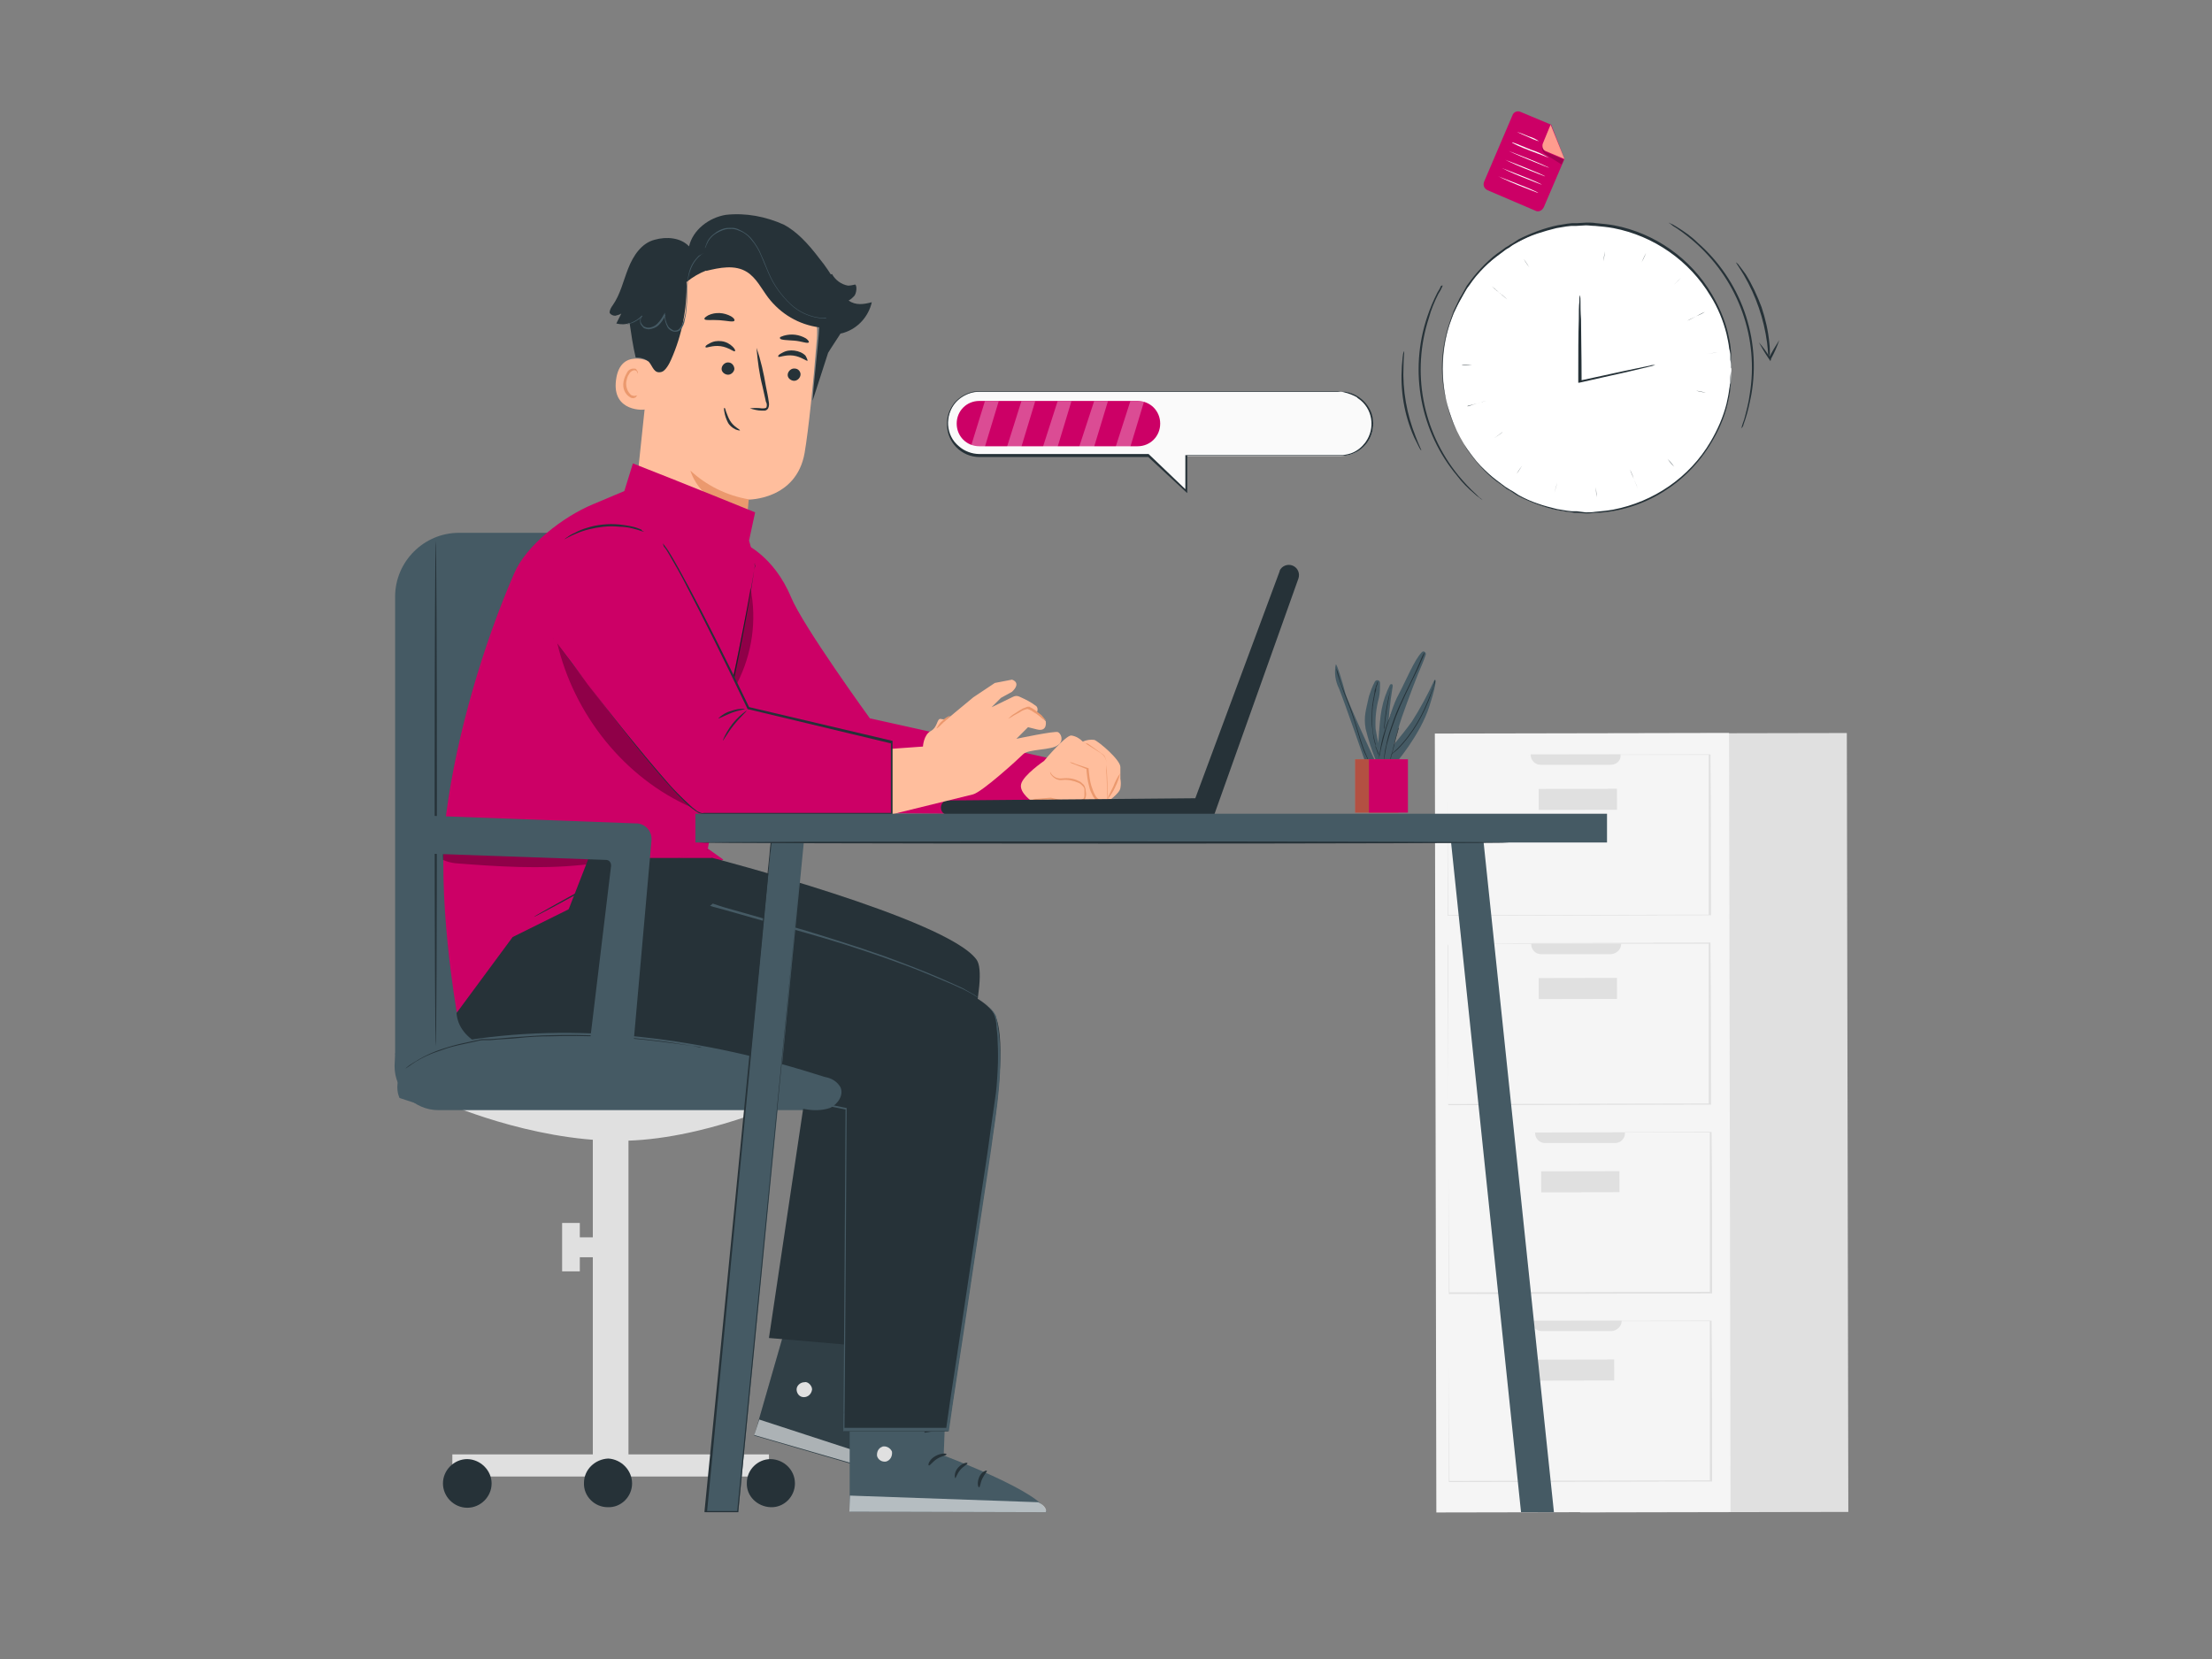 <?xml version="1.0" encoding="utf-8"?>
<!-- Generator: Adobe Illustrator 22.1.0, SVG Export Plug-In . SVG Version: 6.00 Build 0)  -->
<svg version="1.1" id="Layer_1" xmlns="http://www.w3.org/2000/svg" xmlns:xlink="http://www.w3.org/1999/xlink" x="0px" y="0px"
	 viewBox="0 0 800 600" style="enable-background:new 0 0 800 600;" xml:space="preserve">
<rect x="0" y="0" width="800" height="600" fill="#808080" stroke="none"/>
<style type="text/css">
	.st0{fill:#E0E0E0;}
	.st1{fill:#F5F5F5;}
	.st2{fill:#455A64;}
	.st3{fill:#263238;}
	.st4{fill:#FF725E;}
	.st5{opacity:0.3;}
	.st6{fill:#CC0066;}
	.st7{opacity:0.2;}
	.st8{fill:#FFFFFF;}
	.st9{fill:#FAFAFA;}
	.st10{fill:#FFBE9D;}
	.st11{fill:#EB996E;}
	.st12{opacity:0.6;}
</style>
<g id="Background_Complete">
	
		<rect x="571.2" y="265.2" transform="matrix(1 -1.919862e-03 1.919862e-03 1 -0.778 1.19)" class="st0" width="97" height="281.7"/>
	
		<rect x="519.2" y="265.2" transform="matrix(1 -1.919862e-03 1.919862e-03 1 -0.778 1.1)" class="st1" width="106.4" height="281.7"/>
	<path class="st0" d="M582.9,481.4h-25.3c-2,0-3.6-1.6-3.6-3.6v-0.2l0,0h32.5l0,0v0.2C586.5,479.6,584.9,481.2,582.9,481.4z"/>
	<path class="st0" d="M524,477.8c0,0,0,0.4,0,1s0,1.8,0,3c0,2.6,0,6.6,0,11.6c0,10.2,0,24.7,0,42.4v0.2h0.2l94.6-0.2h0.4l0,0
		c0-20.5,0-40.2-0.2-58v-0.2h-0.2l-68.3,0.2H531h-5.2h5.2h19.5h68.1l-0.2-0.2c0,17.9,0,37.5,0,58l0.2-0.2l0,0l-94.6,0.2l0.2,0.2
		c0-17.7-0.2-32.3-0.2-42.4c0-5,0-9,0-11.8c0-1.4,0-2.4,0-3S524,477.8,524,477.8z"/>
	
		<rect x="555.5" y="491.7" transform="matrix(1 -1.919862e-03 1.919862e-03 1 -0.95 1.095)" class="st0" width="28.3" height="7.6"/>
	<path class="st0" d="M584.1,413.4h-25.3c-2,0-3.6-1.6-3.6-3.6v-0.2l0,0h32.5l0,0v0.2C587.7,411.8,586.1,413.4,584.1,413.4z"/>
	<path class="st0" d="M524,409.8c0,0,0,0.4,0,1s0,1.8,0,3c0,2.8,0,6.6,0,11.6c0,10.2,0,24.7,0,42.4v0.2h0.2l94.6-0.2h0.4v-0.2
		c0-20.5,0-40.2-0.2-58v-0.2h-0.2l-68.3,0.2H531h-5.2h5.2h19.5h68.1l-0.2-0.2c0,17.9,0,37.5,0,58l0.2-0.2l0,0l-94.6,0.2l0.2,0.2
		c0-17.7-0.2-32.3-0.2-42.4c0-5,0-9,0-11.8c0-1.4,0-2.4,0-3S524,409.8,524,409.8z"/>
	
		<rect x="557.4" y="423.6" transform="matrix(1 -1.919862e-03 1.919862e-03 1 -0.819 1.098)" class="st0" width="28.3" height="7.6"/>
	<path class="st0" d="M582.5,276.6h-25.3c-2,0-3.6-1.6-3.6-3.6v-0.2l0,0h32.5l0,0v0.2C586.3,275,584.7,276.6,582.5,276.6
		L582.5,276.6z"/>
	<path class="st0" d="M523.6,273c0,0,0,0.4,0,1s0,1.8,0,3c0,2.6,0,6.6,0,11.6c0,10.2,0,24.7,0,42.4v0.2h0.2l94.6-0.2h0.4v-0.2
		c0-20.5,0-40.2-0.2-58.2v0.2h-0.2l-68.3,0.2h-19.5h-5.2h5.2h19.5h68.1l-0.2-0.2c0,17.9,0,37.5,0,58.2l0.2-0.2l0,0l-94.6,0.2
		l0.2,0.2c0-17.7-0.2-32.3-0.2-42.4c0-5,0-9,0-11.8c0-1.4,0-2.4,0-3S523.6,273,523.6,273z"/>
	
		<rect x="556.5" y="285.3" transform="matrix(1 -1.919862e-03 1.919862e-03 1 -0.554 1.096)" class="st0" width="28.3" height="7.6"/>
	<path class="st0" d="M582.7,345.1h-25.3c-2,0-3.6-1.6-3.6-3.6v-0.2l0,0h32.5l0,0v0.2C586.3,343.3,584.7,344.9,582.7,345.1z"/>
	<path class="st0" d="M523.8,341.5c0,0,0,0.4,0,1s0,1.8,0,3c0,2.8,0,6.6,0,11.6c0,10.2,0,24.7,0,42.4v0.2l0,0l94.6-0.2h0.4v-0.2
		c0-20.5,0-40.2-0.2-58.2v-0.2h-0.2l-68.3,0.2l-19.5,0.2h-5.2h5.2h19.5h68.1l-0.2-0.2c0,17.9,0,37.5,0,58.2l0.2-0.2l0,0l-94.6,0.2
		l0.2,0.2c0-17.7-0.2-32.3-0.2-42.4c0-5,0-9,0-11.8c0-1.4,0-2.4,0-3S523.8,341.5,523.8,341.5z"/>
	
		<rect x="556.5" y="353.7" transform="matrix(1 -1.919862e-03 1.919862e-03 1 -0.685 1.096)" class="st0" width="28.3" height="7.6"/>
</g>
<g id="Plant">
	<path class="st2" d="M504.5,276.4c0,0,9.2-10.6,12.5-21.1c3.4-10.6,1.8-9.4,1.8-9.4c-2.4,5.2-5.2,10.4-8.2,15.1
		c-3.6,5-9.8,12.2-9.8,12.2L504.5,276.4z"/>
	<path class="st2" d="M502.7,247.7c0.2-0.2,0.4-0.4,0.8-0.2c0.2,0.2,0.2,0.4,0.2,0.6c-1,6-1.6,12-1.8,17.9c0,7.4,0,10.2,0,10.2h-3.8
		c0,0,0.6-15.1,1.6-19.7C500.3,253.3,501.3,250.5,502.7,247.7z"/>
	<path class="st2" d="M500.7,275c-1.6-3.6-2.6-7.4-3.2-11.4c-0.2-3.8,0.2-7.6,1.2-11.2c0.4-1.8,0.4-3.6,0.4-5.4c0-0.6-0.4-1-1-1
		c-0.4,0-0.6,0.2-0.8,0.4c-1,1.8-1.6,3.6-2.2,5.4c-1,4.8-2,7.2-1.2,11.8c1,4,2.2,7.8,3.8,11.6L500.7,275z"/>
	<path class="st2" d="M497.3,275.2c0,0-10-21.5-10.8-24.7s-3-10.6-3.4-10.2c-0.6,3-0.2,6,1.2,8.8c1.8,4.4,9.6,26.9,9.6,26.9h3.4"/>
	<path class="st3" d="M501.7,274.2l0.2-0.2c0.2-0.2,0.4-0.4,0.8-0.6c0.6-0.6,1.6-1.4,2.8-2.4c2.8-2.8,5.2-6,7.2-9.4
		c2-3.4,3.8-7.2,5-11c0.6-1.4,0.8-2.6,1.2-3.4c0.2-0.4,0.2-0.8,0.2-1s0-0.2,0-0.4c0,0.2,0,0.2-0.2,0.4l-0.2,1
		c-0.2,0.8-0.6,2-1.2,3.4c-1.4,3.8-3,7.4-5,10.8c-2,3.4-4.4,6.6-7.2,9.4c-1,1-2,1.8-2.6,2.4c-0.4,0.2-0.6,0.4-0.8,0.6L501.7,274.2z"
		/>
	<path class="st3" d="M500.7,263.8c0,0,0-0.2,0-0.6c0-0.4,0.2-1,0.2-1.8c0.2-1.4,0.4-3.4,0.8-5.6c0.4-2.2,0.8-4.2,1-5.6l0.4-1.8
		c0-0.2,0.2-0.4,0.2-0.6c0,0.2-0.2,0.4-0.2,0.6c0,0.4-0.2,1-0.4,1.6c-0.4,1.4-0.8,3.4-1.2,5.6s-0.6,4.2-0.8,5.8
		c0,0.8-0.2,1.4-0.2,1.8C500.5,263.4,500.7,263.6,500.7,263.8z"/>
	<path class="st3" d="M498.3,246.5c0,0,0,0-0.2,0.2l-0.2,0.8c-0.2,0.4-0.4,0.8-0.4,1.2c-0.2,0.6-0.4,1-0.4,1.8l-0.2,1
		c0,0.4-0.2,0.8-0.2,1.2c-0.2,0.8-0.2,1.6-0.4,2.4c-0.2,2-0.2,3.8-0.2,5.8s0.4,3.8,0.6,5.8c0.2,0.8,0.4,1.6,0.6,2.4
		c0.2,0.4,0.2,0.8,0.2,1.2l0.4,1c0.2,0.6,0.4,1.2,0.6,1.6s0.4,0.8,0.6,1.2l0.4,0.8l0.2,0.2c0,0,0-0.2-0.2-0.2l-0.4-0.8
		c-0.2-0.4-0.4-0.8-0.4-1.2s-0.4-1-0.6-1.6l-0.4-1c-0.2-0.4-0.2-0.8-0.2-1.2c-0.2-0.8-0.4-1.6-0.6-2.4c-0.4-1.8-0.6-3.8-0.6-5.6
		c0-2,0-3.8,0.2-5.6c0.2-0.8,0.2-1.8,0.4-2.4c0-0.4,0.2-0.8,0.2-1.2l0.2-1c0.2-0.6,0.4-1.2,0.4-1.8s0.2-1,0.4-1.4l0.2-0.8
		C498.3,246.7,498.3,246.5,498.3,246.5z"/>
	<path class="st3" d="M483.1,240.7L483.1,240.7L483.1,240.7c0,0.4,0.2,0.8,0.2,1.2c0.2,1.4,0.6,2.6,1,3.8c0.6,1.6,1.2,3.6,2,5.6
		s1.8,4.4,2.6,6.8c0.8,2.4,1.6,4.8,2.2,7s1.2,4,1.8,5.6c0.4,1.2,1,2.4,1.6,3.6c0.2,0.4,0.4,0.8,0.6,1l0.2,0.2l0,0l0,0l-0.2-0.2
		c-0.2-0.2-0.2-0.6-0.4-1c-0.6-1.2-1-2.4-1.6-3.8c-0.6-1.6-1.2-3.6-1.8-5.6s-1.4-4.6-2.2-7c-0.8-2.4-1.8-4.8-2.6-6.8
		c-0.8-2-1.6-4-2-5.6s-0.8-3-1.2-3.8C483.1,241.3,483.1,240.9,483.1,240.7L483.1,240.7L483.1,240.7z"/>
	<path class="st2" d="M514.2,235.9c0.4-0.4,0.8-0.4,1.2,0c0.2,0.2,0.4,0.6,0.2,1c-0.4,1.2-0.8,2.2-1.2,3.2c-1.4,3-5.4,13.5-7.4,19.3
		c-2,5.8-4.6,16.5-4.6,16.5l-4-0.6c0,0,3.8-17.7,7.4-24.1C508.6,245.9,511.6,238.5,514.2,235.9z"/>
	<path class="st3" d="M505.9,263c0,0.2-0.2,0.4-0.2,0.4c-0.2,0.4-0.2,0.8-0.4,1.4c-0.4,1.2-0.8,2.8-1.2,4.6s-0.8,3.4-1.2,4.6
		l-0.2,1.4c0,0.2,0,0.4-0.2,0.6c0-0.2,0.2-0.4,0.2-0.6l0.4-1.4l1.2-4.6c0.4-1.8,0.8-3.4,1.2-4.6c0.2-0.6,0.2-1,0.4-1.4
		C505.9,263.2,505.9,263,505.9,263z"/>
	<path class="st3" d="M500.5,275.6L500.5,275.6v-0.4c0-0.2,0-0.6,0.2-1.2c0.2-1,0.4-2.6,0.8-4.4c0.6-2.2,1.2-4.4,2-6.6
		c0.8-2.4,1.8-5,3-7.8c2.4-5.4,4.8-10.2,6.4-13.5c0.8-1.8,1.4-3.2,1.8-4.2c0.2-0.6,0.4-0.8,0.4-1.2v-0.4l0,0l0,0l-0.2,0.4l-0.6,1.2
		c-0.4,1-1,2.4-1.8,4.2c-1.6,3.6-4,8.2-6.4,13.5c-1.2,2.6-2.2,5.4-3,7.8c-0.8,2.2-1.4,4.4-1.8,6.6c-0.4,1.4-0.6,3-0.8,4.6
		c0,0.6,0,1-0.2,1.2L500.5,275.6L500.5,275.6z"/>
	<path class="st3" d="M498.5,275.2c0-0.2,0.2-0.4,0.2-0.6c0-0.4,0.2-1.2,0.4-1.8c0.2-1.6,0.8-3.8,1.4-6.2c0.6-2.4,1.2-4.4,1.8-6
		l0.6-1.8c0-0.2,0.2-0.4,0.2-0.6c-0.2,0.2-0.2,0.4-0.2,0.6c-0.2,0.4-0.4,1-0.8,1.8c-0.8,2-1.4,4-2,6c-0.6,2.4-1,4.6-1.2,6.2
		c-0.2,0.8-0.2,1.4-0.2,1.8C498.3,274.8,498.3,275,498.5,275.2z"/>
	<rect x="490.1" y="274.6" class="st4" width="15.7" height="19.3"/>
	<g class="st5">
		<rect x="490.1" y="274.6" width="15.7" height="19.3"/>
	</g>
	<rect x="495.1" y="274.6" class="st6" width="14.1" height="19.3"/>
</g>
<g id="Document">
	<path class="st6" d="M555.3,76.2l-17.3-7.4c-1.2-0.6-1.8-1.8-1.2-3.2l10.2-23.9c0.4-1.2,1.8-1.8,3-1.2l0,0l11,4.6l4.8,12.4
		l-7.4,17.3C557.8,76.2,556.4,76.8,555.3,76.2z"/>
	<path class="st4" d="M560.8,45.1l-2.8,6.8c-0.4,1.2,0,2.4,1.2,2.8l0,0l6.6,2.8L560.8,45.1z"/>
	<g class="st7">
		<path d="M557.8,52.5c-0.4,1,0,2.2,0.8,3l0.2,0.2c0.8,0.6,6,3.8,6,3.8l0.8-1.8l-6.6-2.8C558.2,54.5,557.8,53.5,557.8,52.5z"/>
	</g>
	<g class="st5">
		<path class="st8" d="M560.8,45.1l-2.8,6.8c-0.4,1.2,0,2.4,1.2,2.8l0,0l6.6,2.8L560.8,45.1z"/>
	</g>
	<path class="st9" d="M556.6,51.1c-1.4-0.4-2.8-1-4-1.6c-1.4-0.6-2.8-1.2-4-1.8c1.4,0.4,2.8,1,4.2,1.6
		C554.3,49.7,555.5,50.3,556.6,51.1z"/>
	<path class="st9" d="M560.2,57.1c0,0-3-1.2-6.8-2.6c-3.8-1.4-6.6-2.8-6.6-3c0-0.2,3,1,6.8,2.6C556.1,54.9,558.2,55.9,560.2,57.1z"
		/>
	<path class="st9" d="M560.2,60.6c0,0.2-3.2-1.2-7.2-2.8c-4-1.6-7.4-3.2-7.4-3.2s3.2,1.2,7.2,2.8S560.2,60.6,560.2,60.6z"/>
	<path class="st9" d="M558.8,63.8c0,0-3.2-1.2-7.2-2.8s-7.2-3.2-7.2-3.2s3.2,1.2,7.2,2.8S558.8,63.6,558.8,63.8z"/>
	<path class="st9" d="M557.6,66.8c0,0-3.2-1.2-7.2-2.8c-4-1.6-7.2-3.2-7.2-3.2s3.2,1.2,7.2,2.8C554.5,65.2,557.6,66.6,557.6,66.8z"
		/>
	<path class="st9" d="M556.3,69.8c0,0-3.2-1.2-7.2-2.8c-4-1.6-7.2-3.2-7.2-3.2s3.2,1.2,7.2,2.8C553.3,68.2,556.4,69.6,556.3,69.8z"
		/>
</g>
<g id="Clock">
	<circle class="st8" cx="574" cy="133.3" r="52.2"/>
	<path class="st3" d="M626,133.3c0,0,0-0.4,0-0.8c0-0.4,0-1.4-0.2-2.4c0-0.6,0-1.2,0-1.8c0-0.6-0.2-1.4-0.4-2.2
		c-0.2-1.8-0.6-3.6-1-5.4c-1.2-4.8-3.2-9.6-5.8-13.7c-7.6-12.7-20.5-21.7-35.1-24.5c-2.2-0.4-4.4-0.6-6.6-0.8
		c-1.2,0-2.2-0.2-3.4-0.2l-3.4,0.2c-0.6,0-1.2,0-1.8,0l-1.8,0.2c-1.2,0.2-2.4,0.4-3.6,0.6c-2.4,0.6-4.6,1.2-7,2
		c-2.4,0.8-4.6,1.8-6.8,3c-1.2,0.6-2.2,1.2-3.2,2c-0.6,0.4-1.2,0.6-1.6,1l-1.6,1.2c-2.2,1.6-4.2,3.2-6,5s-3.6,3.8-5,6l-1.2,1.6
		l-1,1.8l-1,1.8c-0.4,0.6-0.6,1.2-1,1.8l-1.8,3.6c-0.4,1.2-1,2.6-1.4,3.8c-1.8,5.2-2.6,10.8-2.6,16.3s1,11.2,2.6,16.3l1.4,3.8
		c0.6,1.2,1.2,2.4,1.8,3.6c0.2,0.6,0.6,1.2,1,1.8l1,1.8l1,1.6l1.2,1.6c1.6,2.2,3.2,4.2,5.2,6c1.8,1.8,3.8,3.4,6,5l1.6,1.2
		c0.6,0.4,1,0.6,1.6,1c1.2,0.6,2.2,1.4,3.2,2c2.2,1.2,4.4,2.2,6.8,3c2.2,0.8,4.6,1.4,7,2c1.2,0.2,2.4,0.4,3.6,0.6l1.8,0.2
		c0.6,0,1.2,0,1.8,0l3.2,0.4c1.2,0,2.2,0,3.4-0.2c2.2-0.2,4.4-0.4,6.6-0.8c14.5-2.8,27.5-11.6,35.1-24.5c2.6-4.4,4.6-9,5.8-13.7
		c0.4-1.8,0.8-3.6,1-5.4c0.2-0.8,0.2-1.6,0.4-2.2v-1.8c0-1,0.2-2,0.2-2.4C626,133.7,626,133.3,626,133.3s0,0.2,0,0.8v2.6
		c0,0.6,0,1.2,0,1.8s-0.2,1.4-0.2,2.2c-0.2,1.8-0.6,3.6-1,5.4c-1.2,5-3.2,9.6-5.8,13.9c-8.8,14.9-24.5,24.7-41.8,25.5
		c-1.2,0-2.2,0.2-3.4,0.2l-3.4-0.2c-0.6,0-1.2,0-1.8-0.2l-1.8-0.2c-1.2-0.2-2.4-0.4-3.6-0.6c-4.8-1-9.6-2.8-13.9-5
		c-1.2-0.6-2.2-1.4-3.2-2c-0.6-0.4-1.2-0.6-1.6-1l-1.6-1.2c-4.4-3-8-6.8-11.2-11.2l-1.2-1.6l-1-1.8l-1-1.8c-0.4-0.6-0.8-1.2-1-1.8
		c-0.6-1.2-1.2-2.4-1.8-3.8l-1.4-4c-1.8-5.4-2.8-10.8-2.8-16.3c0-5.6,1-11.2,2.8-16.5l1.4-4l1.8-3.8c0.2-0.6,0.6-1.2,1-1.8l1-1.8
		l1-1.8l1.2-1.6c1.6-2.2,3.4-4.2,5.2-6c1.8-1.8,3.8-3.6,6-5l1.6-1.2c0.6-0.4,1.2-0.6,1.6-1c1.2-0.6,2.2-1.4,3.2-2
		c4.4-2.2,9.2-4,13.9-5c1.2-0.2,2.4-0.4,3.6-0.6l1.8-0.2c0.6,0,1.2,0,1.8,0l3.4-0.2c1.2,0,2.2,0,3.4,0.2c2.2,0.2,4.4,0.4,6.6,0.8
		c14.7,2.8,27.7,12,35.3,24.9c2.6,4.4,4.6,9,5.8,13.9c0.4,1.8,0.8,3.6,1,5.4c0,0.8,0.2,1.6,0.2,2.2v1.8v2.6
		C626.2,133.1,626,133.3,626,133.3z"/>
	<path class="st3" d="M598.7,132c-0.6,0.2-1.4,0.4-2.2,0.6l-5.8,1.4c-5,1.2-11.8,2.6-19.5,4.4h-0.4v-2c0-8.2,0-15.5,0.2-20.9
		c0-2.6,0-4.8,0.2-6.4c0-0.8,0-1.6,0.2-2.4c0.2,0.8,0.2,1.6,0.2,2.4c0,1.6,0,3.8,0.2,6.4c0,5.4,0.2,12.7,0.2,20.9v1.6l-0.4-0.4
		c7.6-1.6,14.5-3.2,19.5-4.2l5.8-1.2C597.1,132,597.9,132,598.7,132z"/>
	<path class="st3" d="M629.8,154.9c0-0.2,0.2-0.6,0.2-0.8c0.2-0.6,0.4-1.4,0.8-2.4c0.8-3,1.6-6,2-9c3.4-20.3-4-40.8-19.3-54.6
		c-2.2-2-4.8-4-7.2-5.6c-1-0.6-1.6-1-2-1.4s-0.8-0.4-0.8-0.6c0.2,0.2,0.6,0.2,0.8,0.4c0.6,0.2,1.2,0.6,2.2,1.2
		c2.6,1.6,5.2,3.4,7.4,5.6c15.7,13.7,23.1,34.5,19.5,55c-0.6,3-1.2,6-2.2,9c-0.4,1-0.6,1.8-0.8,2.4
		C630.2,154.5,630,154.7,629.8,154.9z"/>
	<path class="st3" d="M639.7,129.4c-0.2,0-0.2-2-0.6-5.4c-1.2-8.8-4-16.9-8.4-24.5c-1.8-3-3-4.6-2.8-4.6c0.4,0.4,0.8,0.6,1,1
		c0.6,0.8,1.4,1.8,2.4,3.2c2.4,3.8,4.2,7.8,5.8,12c1.4,4.2,2.4,8.6,2.8,12.9c0.2,1.6,0.2,3,0.2,4C639.9,128.4,639.9,129,639.7,129.4
		z"/>
	<path class="st3" d="M521.8,103.3c-0.2,0.2-0.2,0.6-0.4,0.8c-0.2,0.6-0.6,1.2-1.2,2.2c-1.4,2.8-2.6,5.6-3.4,8.6
		c-6.4,19.5-2.4,41,10.6,57c2,2.4,4,4.6,6.4,6.8c0.8,0.8,1.4,1.4,1.8,1.6c0.2,0.2,0.4,0.4,0.6,0.6c-0.2-0.2-0.6-0.4-0.8-0.6
		c-0.4-0.4-1.2-0.8-2-1.6c-2.4-2-4.6-4.2-6.4-6.6c-13.3-15.9-17.5-37.8-10.8-57.6c1-3,2.2-5.8,3.6-8.6c0.6-1,1-1.6,1.2-2.2
		S521.8,103.3,521.8,103.3z"/>
	<path class="st3" d="M507.8,127c0.2,0-0.2,2-0.2,5.4c-0.4,8.8,1.2,17.5,4.4,25.5c1.2,3.2,2.2,5,2,5c-0.4-0.4-0.6-0.8-0.8-1.2
		c-0.4-0.8-1-2-1.8-3.6c-3.6-8.2-5-16.9-4.4-25.7c0.2-1.6,0.2-3,0.4-4C507.4,128,507.6,127.4,507.8,127z"/>
	<path class="st3" d="M617,142.1c-2-0.4-3.6-0.8-3.6-0.8S615.2,141.5,617,142.1l3.6,0.6L617,142.1z"/>
	<path class="st3" d="M612,155.3c-1.8-1-3.2-1.8-3.2-1.8S610.2,154.3,612,155.3c1.8,1,3.2,1.8,3.2,1.8S613.8,156.3,612,155.3z"/>
	<path class="st3" d="M603.1,166c-1.4-1.6-2.4-2.8-2.4-2.8S601.7,164.4,603.1,166c1.4,1.4,2.4,2.8,2.4,2.8S604.3,167.6,603.1,166z"
		/>
	<path class="st3" d="M590.9,173.2c-0.8-1.8-1.4-3.4-1.4-3.4S590.3,171.4,590.9,173.2c0.8,1.8,1.4,3.4,1.4,3.4
		S591.7,175.2,590.9,173.2z"/>
	<path class="st3" d="M577.2,176.2c0-2-0.2-3.6-0.2-3.6S577.2,174.2,577.2,176.2c0.2,2,0.2,3.6,0.2,3.6S577.2,178.2,577.2,176.2z"/>
	<path class="st3" d="M563.2,174.6c0.6-2,1-3.6,1-3.6S563.8,172.6,563.2,174.6c-0.6,2-1,3.6-1,3.6S562.6,176.4,563.2,174.6z"/>
	<path class="st3" d="M550.5,168.4c1.2-1.6,2.2-3,2.2-3L550.5,168.4c-1,1.6-2,3-2,3S549.3,170,550.5,168.4z"/>
	<path class="st3" d="M540.5,158.4l3-2.2C543.5,156.3,542.1,157.3,540.5,158.4c-1.6,1.2-3,2.2-3,2.2S538.9,159.6,540.5,158.4z"/>
	<path class="st3" d="M534.1,145.9l3.6-1C537.7,144.9,536.1,145.3,534.1,145.9s-3.4,1.2-3.4,1C530.8,146.7,532.3,146.5,534.1,145.9z
		"/>
	<path class="st3" d="M532.3,132c2,0,3.6,0.2,3.6,0.2S534.3,132,532.3,132h-3.6C528.8,131.8,530.4,131.8,532.3,132z"/>
	<path class="st3" d="M535.3,118c1.8,0.8,3.4,1.4,3.4,1.4S537.1,118.8,535.3,118c-2-0.6-3.4-1.2-3.4-1.2S533.3,117.4,535.3,118z"/>
	<path class="st3" d="M542.3,105.9c1.6,1.2,2.8,2.4,2.8,2.4L542.3,105.9c-1.6-1.2-2.8-2.4-2.8-2.4S540.9,104.7,542.3,105.9z"/>
	<path class="st3" d="M553.1,96.7c1,1.8,1.8,3.2,1.8,3.2S554.1,98.5,553.1,96.7c-1.2-1.6-2-3-2-3S552.1,95.1,553.1,96.7z"/>
	<path class="st3" d="M566.2,91.5c0.4,2,0.8,3.6,0.8,3.6S566.6,93.5,566.2,91.5c-0.4-2-0.8-3.6-0.8-3.6S565.8,89.5,566.2,91.5z"/>
	<path class="st3" d="M580.4,90.9c-0.2,2-0.4,3.6-0.4,3.6S580,92.9,580.4,90.9c0.2-2,0.4-3.6,0.4-3.6S580.6,88.9,580.4,90.9z"/>
	<path class="st3" d="M593.7,94.9c-0.8,1.8-1.6,3.2-1.6,3.2S592.9,96.7,593.7,94.9c0.8-1.8,1.6-3.4,1.6-3.4S594.7,93.1,593.7,94.9z"
		/>
	<path class="st3" d="M605.3,103.1c-1.4,1.4-2.6,2.6-2.6,2.6L605.3,103.1c1.4-1.4,2.6-2.6,2.6-2.6S606.6,101.7,605.3,103.1z"/>
	<path class="st3" d="M613.4,114.4c-1.8,1-3.2,1.6-3.2,1.6S611.6,115.2,613.4,114.4c1.8-1,3.2-1.6,3.2-1.6S615.4,113.6,613.4,114.4z
		"/>
	<path class="st3" d="M617.6,128l-3.6,0.4C614,128.4,615.6,128.2,617.6,128c2-0.4,3.6-0.6,3.6-0.6L617.6,128z"/>
	<path class="st3" d="M643.5,123c-0.8,2.4-1.8,4.6-3,6.8v0.2l-0.2,0.6l-0.4-0.6c-1.4-2-2.6-4-3.8-6.2c1.6,1.8,3,3.8,4.2,5.8h-0.6
		v-0.2C640.9,127.2,642.1,125.2,643.5,123z"/>
</g>
<g id="Speech_Bubble">
	<path class="st9" d="M484.9,141.7H354.3c-6.4,0-11.6,5.2-11.6,11.6c0,6.4,5.2,11.6,11.6,11.6h61.2l13.7,13.1v-13.1h55.8
		c6.4,0,11.6-5.2,11.6-11.6C496.3,146.9,491.1,141.7,484.9,141.7C484.7,141.7,484.7,141.7,484.9,141.7L484.9,141.7z"/>
	<path class="st3" d="M484.9,141.7h0.4c0.4,0,0.8,0,1.2,0c4.4,0.6,8.2,3.8,9.6,8c1.8,5.8-1,12-6.6,14.3c-1,0.4-2.2,0.8-3.4,0.8
		c-1.2,0-2.4,0-3.6,0h-15.7h-37.6l0.2-0.2v13.7L429,178l-13.7-12.7h0.2h-61.2c-6.6,0-12-5.4-11.8-12.2c0-2.8,1-5.4,2.8-7.6
		c2-2.2,4.6-3.6,7.6-4c1.4,0,2.8,0,4.2,0h20.3h56H471h10.2h2.6L484.9,141.7h-1h-2.8H471h-37.6h-56H357c-1.4,0-2.8,0-4.2,0
		c-2.8,0.4-5.4,1.8-7.2,3.8c-4,4.8-3.6,12,1.2,15.9c2,1.8,4.8,2.8,7.4,2.8h61.2l0,0l13.7,13.1l-0.4,0.2v-12.9h0.2h37.6h15.7
		c1.2,0,2.4,0,3.6,0c1.2-0.2,2.2-0.4,3.2-0.8c2-0.8,3.6-2.2,4.8-3.8c3.8-5.2,2.6-12.4-2.6-15.9c-0.2-0.2-0.4-0.2-0.4-0.4
		c-1.4-0.8-3-1.4-4.6-1.8C485.5,141.7,484.9,141.7,484.9,141.7z"/>
	<path class="st6" d="M411.4,161.4h-57.2c-4.6,0-8.2-3.6-8.2-8.2l0,0l0,0c0-4.6,3.6-8.2,8.2-8.2l0,0h57.2c4.6,0,8.2,3.6,8.2,8.2l0,0
		C419.6,157.8,416,161.4,411.4,161.4L411.4,161.4z"/>
	<g class="st5">
		<polygon class="st8" points="356.2,145.1 351.1,161.6 356.2,161.6 361.2,145.1 		"/>
	</g>
	<g class="st5">
		<polygon class="st8" points="369.4,145.1 364.2,161.6 369.4,161.6 374.4,145.1 		"/>
	</g>
	<g class="st5">
		<polygon class="st8" points="382.5,145.1 377.2,161.6 382.5,161.6 387.5,145.1 		"/>
	</g>
	<g class="st5">
		<polygon class="st8" points="395.7,145.1 390.3,161.6 395.7,161.6 400.7,145.1 		"/>
	</g>
	<g class="st5">
		<polygon class="st8" points="408.8,145.1 403.5,161.6 408.8,161.6 413.8,145.1 		"/>
	</g>
</g>
<g id="Character">
	<path class="st0" d="M160.2,398.5c0,0,31.3,14.1,63.7,14.1c30.1,0,62.2-15.1,62.2-15.1L160.2,398.5z"/>
	<rect x="214.4" y="398.7" class="st0" width="12.9" height="135.3"/>
	<rect x="163.6" y="526" class="st0" width="114.5" height="8"/>
	<path class="st3" d="M177.8,536.5c0,4.8-4,8.8-8.8,8.8s-8.8-4-8.8-8.8c0-4.8,4-8.8,8.8-8.8l0,0
		C173.8,527.8,177.8,531.8,177.8,536.5z"/>
	<path class="st3" d="M228.6,536.5c0,4.8-4,8.8-8.8,8.6c-4.8,0-8.8-4-8.6-8.8c0-4.8,4-8.6,8.8-8.8
		C224.8,527.8,228.6,531.8,228.6,536.5L228.6,536.5z"/>
	<path class="st3" d="M287.5,536.5c0,4.8-4,8.8-8.8,8.6c-4.8-0.2-8.8-4-8.6-8.8c0-4.8,4-8.6,8.6-8.6
		C283.5,527.8,287.5,531.6,287.5,536.5L287.5,536.5z"/>
	<rect x="206.4" y="447.5" class="st0" width="17.5" height="7.2"/>
	<rect x="203.3" y="442.3" class="st0" width="6.4" height="17.5"/>
	<path class="st2" d="M166,192.7h43.6l0,0v188.6l0,0h-66.7l0,0V215.8C142.9,203.1,153.3,192.7,166,192.7z"/>
	<path class="st3" d="M157.6,378.4c-0.2,0-0.4-41-0.4-91.4s0.2-91.4,0.4-91.4c0.2,0,0.4,40.8,0.4,91.4S157.8,378.4,157.6,378.4z"/>
	<path class="st2" d="M142.9,381H308l0,0v20.5l0,0H158.6c-8.8,0-15.9-7.2-15.9-15.9L142.9,381L142.9,381z"/>
	<path class="st10" d="M236.3,118l-7.2,68.3c-1.2,11.6-0.6,28.9,17.7,30.1l0,0c16.1-0.2,21.7-14.9,22.7-25.7c0.6-5.2,1-9.4,1-10
		c0,0,17.5,0.2,20.5-16.9c1.4-8.2,3.2-25.5,4.4-41c1.4-16.7-10.4-31.9-26.9-34.7l-1.6-0.2C249.5,85.7,237.7,100.1,236.3,118z"/>
	<path class="st11" d="M270.8,180.6c-8-1.4-15.3-5-21.1-10.4c0,0,3.4,13.3,20.7,14.7L270.8,180.6z"/>
	<path class="st3" d="M265.8,127c-0.4,0.4-2.2-1.4-5.2-1.8c-3-0.4-5.2,0.8-5.4,0.4c-0.2-0.4,0.2-0.8,1.4-1.4c1.4-0.8,2.8-1,4.4-0.8
		c1.6,0.2,3,1,4,2C265.8,126.2,266,126.8,265.8,127z"/>
	<path class="st3" d="M265.6,133.5c-0.2,1.2-1.4,2.2-2.6,2c-1.2-0.2-2.2-1.2-2-2.4l0,0c0.2-1.2,1.4-2.2,2.6-2
		C264.8,131.2,265.6,132.4,265.6,133.5L265.6,133.5z"/>
	<path class="st3" d="M271.2,147.7c1.4-0.2,3-0.2,4.4,0c0.6,0,1.4,0,1.6-0.4c0.2-0.6,0.2-1.4-0.2-2l-1.2-5.4
		c-1.2-4.6-1.8-9.4-2.2-14.1c1.6,4.6,2.6,9.2,3.4,13.9c0.4,2,0.8,3.8,1,5.4c0.2,0.8,0.2,1.8-0.2,2.6c-0.2,0.4-0.8,0.8-1.2,0.8
		s-0.8,0-1.2,0C274,148.5,272.6,148.1,271.2,147.7z"/>
	<path class="st3" d="M265.6,116c-0.4,0.6-2.6,0-5.4-0.2c-2.8-0.2-5.2,0.2-5.4-0.4c-0.2-0.4,0.4-0.8,1.4-1.4c2.6-1.2,5.6-1,8.2,0.4
		C265.4,115,265.8,115.6,265.6,116z"/>
	<path class="st3" d="M292.5,123.8c-0.4,0.6-2.6-0.4-5.2-0.6s-5-0.2-5.2-0.8c-0.2-0.6,0.4-0.6,1.4-1c2.8-0.8,5.6-0.4,8,1
		C292.3,123,292.7,123.6,292.5,123.8z"/>
	<path class="st10" d="M235.5,131c-0.2-0.2-11.2-5.4-12.7,6.4c-1.6,11.8,10.6,11,10.6,10.6C233.3,147.5,235.5,131,235.5,131z"/>
	<path class="st11" d="M230.5,142.9c0,0-0.2,0.2-0.6,0.2c-0.6,0.2-1,0-1.6-0.2c-1.4-1.2-2-3-1.8-4.8c0.2-1,0.4-2,1-2.8
		c0.4-0.8,1-1.2,1.8-1.4c0.6,0,1,0.2,1.2,0.8c0.2,0.4,0,0.6,0,0.6s0.2-0.2,0.2-0.6c0-0.2-0.2-0.6-0.4-0.8c-0.2-0.6-0.6-0.6-1.2-0.6
		c-1,0-2,0.6-2.4,1.6c-0.6,1-1,2-1.2,3.2c-0.4,2.2,0.4,4.4,2.4,5.6c0.6,0.4,1.4,0.4,2,0C230.4,143.1,230.5,142.9,230.5,142.9z"/>
	<path class="st3" d="M267.6,155.7c0.2-0.4-2.2-1.2-3.6-3.6c-0.6-1-1-2.2-1.4-3.2c-0.2-0.8-0.4-1.4-0.6-1.4s-0.2,0.6,0,1.6
		c0.2,1.2,0.6,2.4,1.2,3.6c0.6,1.2,1.6,2,2.8,2.6C267,155.7,267.6,155.7,267.6,155.7z"/>
	<path class="st3" d="M221.6,110.4c2.8-4,3.8-8.8,5.6-13.3c1.8-4.6,4.8-9.2,9.6-10.4l0,0c4.2-1.2,9.4-0.8,12.4,2.4
		c1.4-6,7.2-10.4,13.3-11.4c7.2-0.8,14.5,0.6,21.1,3.6c4.4,2.4,8.4,6.4,12.9,12.4c2,2.4,3.8,5.2,5.4,7.8l3.8,16.5l-5.2,8
		c-0.4,0.6-0.6,1-1,1.6l0,0l-5.6,17.3c0.2-5,2.2-21.7,2.4-26.5c-7.4-1-13.9-4.8-18.5-10.8c-2.4-3.2-4.2-7-7.6-9.2
		c-4.4-2.8-10-1.6-14.9-0.4l0.2-0.2c-2.6,1-5,2.4-7.2,4.2c0.2,9.6-1.6,19.1-5.6,28.1c-0.6,1.4-2,4-3.4,4.4c-2.8,0.8-3.2-2-4.6-3.6
		c-1.4-1.2-3-1.6-4.8-1.6c-1-4.2-1.6-8.4-2.2-12.5c-1.4,0.6-3.2,0.6-4.8,0.2l1.8-3.6c-0.6,0.4-1.4,0.6-2.2,0.8c-0.8,0-1.6-0.4-2-1
		C220.4,112.2,221,111.2,221.6,110.4z"/>
	<path class="st2" d="M254.5,91.5c-0.6,0.4-1.2,0.8-1.8,1.4c-1.6,1.6-2.6,3.4-3.2,5.4c-0.4,1.4-0.8,2.8-0.8,4.4
		c-0.2,1.6-0.2,3.4-0.2,5.2c0,1.8-0.2,3.8-0.4,5.6c-0.2,1-0.4,2-0.6,3c-0.2,1-0.8,2-1.4,2.8c-0.6,0.6-1.6,0.8-2.6,0.6
		c-0.8-0.2-1.6-0.8-2-1.4c-0.8-1.4-1.2-3-1.2-4.6h0.4c-0.6,1.4-1.4,2.6-2.4,3.6s-2.2,1.4-3.6,1.6c-0.6,0-1.2-0.2-1.8-0.4
		c-0.4-0.4-0.8-0.8-1.2-1.4c-0.2-0.4-0.2-1-0.2-1.6c0-0.4,0.4-1,0.6-1.4l0.2,0.2c-1.2,1-2.6,2-4,2.4c-0.4,0.2-0.8,0.2-1.2,0.4
		c-0.2,0-0.4,0-0.4,0l0.4-0.2c0.2,0,0.6-0.2,1.2-0.4c1.4-0.6,2.8-1.4,3.8-2.6l0.2,0.2c-0.6,0.6-0.8,1.8-0.4,2.6
		c0.2,0.4,0.6,0.8,1,1.2c0.4,0.2,1,0.4,1.6,0.4c1.2,0,2.4-0.6,3.2-1.4c1-1,1.8-2.2,2.4-3.4l0.4-0.6v0.6c0,1.6,0.4,3,1.2,4.4
		c0.4,0.6,1.2,1,1.8,1.4c0.8,0.2,1.6,0,2.2-0.6c0.6-0.8,1.2-1.6,1.4-2.6c0.4-1,0.6-2,0.8-3c0.2-1.8,0.4-3.8,0.4-5.6s0-3.6,0.2-5.2
		c0.2-1.4,0.4-3,0.8-4.4c0.6-2.2,1.8-4,3.4-5.6C253.1,92.3,253.9,91.9,254.5,91.5z"/>
	<path class="st2" d="M306.2,113.2L306.2,113.2l-0.6,0.4c-0.2,0.2-0.6,0.2-0.8,0.4c-0.4,0.2-0.8,0.4-1.2,0.4c-2.4,0.8-5,1-7.6,0.6
		c-3.8-0.6-7.2-2.2-10-4.8c-3.4-3.2-6.2-7-8-11.2c-1-2.2-1.8-4.4-2.8-6.6c-0.8-2-2-4-3.4-5.6c-1.2-1.6-2.8-2.8-4.6-3.4
		c-0.8-0.4-1.8-0.6-2.6-0.6c-0.8,0-1.6,0-2.4,0.2c-1.4,0.4-2.6,1-3.8,1.8c-0.8,0.6-1.6,1.4-2.2,2.4c-0.4,0.8-0.8,1.6-1.2,2.6v-0.2
		c0-0.2,0-0.4,0.2-0.6c0.2-0.6,0.4-1.2,0.8-2c0.6-1,1.4-1.8,2.2-2.4c1.2-1,2.4-1.6,3.8-2c0.8-0.2,1.8-0.2,2.6-0.2
		c1,0,1.8,0.2,2.6,0.6c1.8,0.8,3.6,2,4.8,3.6c1.4,1.8,2.6,3.6,3.4,5.8c1,2,1.8,4.4,2.8,6.6c1.8,4.2,4.6,8,7.8,11
		c2.8,2.6,6.2,4.2,9.8,4.8c2.4,0.4,5,0.2,7.4-0.6C305.3,113.8,306.2,113.2,306.2,113.2z"/>
	<path class="st3" d="M292.1,130.4c-0.4,0.4-2.2-1.4-5.2-1.8c-3-0.4-5.2,0.8-5.4,0.4c-0.2-0.4,0.2-0.8,1.4-1.4
		c1.4-0.8,2.8-1,4.4-0.8c1.6,0.2,3,0.8,4,1.8C291.9,129.6,292.1,130.4,292.1,130.4z"/>
	<path class="st3" d="M289.5,135.7c-0.2,1.2-1.4,2.2-2.6,2c-1.2-0.2-2.2-1.2-2-2.4l0,0c0.2-1.2,1.4-2.2,2.6-2
		C288.7,133.3,289.7,134.5,289.5,135.7L289.5,135.7z"/>
	<path class="st3" d="M300.9,99.1c1.2,2.2,3.4,3.8,5.8,4.2c0.8,0,1.8-0.2,2.6-0.4c0.8,0.6,0.4,3.4-0.4,4.2c-0.6,0.6-1.2,1.2-2,1.6
		c2.6,1.8,5.4,1.4,8.4,0.6c-1.2,5.2-5,9.4-10,11c-1.6,0.6-3.4,0.4-4.8-0.4c-1-1-1.6-2.6-1.6-4c-0.8-5.2-1-10.6-0.4-15.9L300.9,99.1z
		"/>
	<path class="st6" d="M269,196.5c0,0,10.8,4.4,17.1,19.5c4.4,10.6,28.5,43.8,28.5,43.8l64.3,14.3l2.2,20.5l-102.8-0.8L264,248.5
		L269,196.5z"/>
	<path class="st6" d="M225.8,177.6l-11.4,4.8c-10.6,4.4-24.1,14.7-28.5,25.1c-11,25.3-20.7,57.8-24.5,86.7
		c-3.8,28.9,3.8,71.9,3.8,71.9l96.4-55.2l-5.6-4l18.3-99.4l-3.4-12l2.2-10.2c0,0-25.5-10.4-44.2-17.7L225.8,177.6z"/>
	<g class="st5">
		<path d="M216.6,337.5l1-14.9c-1.2,1-2.6,1.8-4.2,1.8c2.4-2.4,4.6-4.8,6.4-7.8l-4.4,1.8c1.6-1.2,2.8-2.8,3.8-4.4
			c-2.4-1.8-5.6-1.6-8.6-1.2c-15.3,1.6-30.7,0.6-46-0.6c-1.6-0.2-3-0.6-4.4-1.2c-0.2-2,0-3.8,0.4-5.8c0.6-1.6,1.8-1.2,3.4-1.8
			c1.6-0.4,3.4-0.8,5-0.8c18.7-1,37.3,0.6,55.8,2c1.2,0,2.4,0.4,3.2,1c1.6,1.2,1.4,3.6,1.2,5.6c-1,7-2,13.9-2.8,20.9"/>
	</g>
	<path class="st3" d="M273,203.7c0,0.4,0,0.6,0,1l-0.4,2.6c-0.4,2.4-0.8,5.6-1.6,9.8c-1.4,8.2-3.6,19.5-6.2,31.9
		c-2.6,12.4-5.2,23.9-7,31.9c-1,4-1.6,7.4-2.2,9.6c-0.2,1-0.4,2-0.6,2.6c0,0.4-0.2,0.6-0.2,0.8c0-0.4,0-0.6,0.2-1l0.6-2.6
		c0.6-2.4,1.2-5.6,2-9.6c1.8-8.2,4.2-19.5,6.8-31.9c2.6-12.4,4.8-23.7,6.4-31.9c0.8-4,1.4-7.4,1.8-9.8c0.2-1.2,0.4-2,0.6-2.6
		C272.8,204.3,272.8,204.1,273,203.7z"/>
	<path class="st3" d="M185.7,344.9c0.2-0.2,0.4-0.4,0.6-0.6l1.8-1.6c0.8-0.6,1.6-1.6,2.8-2.4s2.4-2,3.8-3.2
		c2.8-2.2,6.4-4.8,10.4-7.6c4-2.8,8.6-5.4,13.5-8c5-2.6,9.8-4.8,14.1-6.6c4.4-1.8,8.6-3.2,12.2-4.4c1.8-0.6,3.4-1,4.8-1.4
		c1.4-0.4,2.6-0.8,3.6-1l2.2-0.6c0.2,0,0.6-0.2,0.8-0.2c-0.2,0.2-0.6,0.2-0.8,0.2l-2.2,0.6c-1,0.2-2.2,0.6-3.6,1
		c-1.4,0.4-3,0.8-4.6,1.4c-3.4,1.2-7.6,2.6-12,4.4c-4.4,1.8-9.2,4-14.1,6.6c-5,2.6-9.4,5.4-13.5,8c-4.2,2.6-7.6,5.2-10.4,7.4
		c-1.4,1-2.8,2.2-3.8,3c-1,0.8-2,1.8-2.8,2.4l-1.8,1.6C186.3,344.5,185.9,344.7,185.7,344.9z"/>
	<path class="st3" d="M235.3,308.4c0,0.2-9.4,5.4-20.9,11.8c-11.6,6.4-21.3,11.6-21.3,11.4s9.4-5.4,20.9-11.8
		S235.1,308.4,235.3,308.4z"/>
	<g class="st5">
		<path d="M201.5,232.4c6,25.9,24.3,49,48.6,59.6C232.5,273.2,216.2,253.3,201.5,232.4z"/>
	</g>
	<g class="st5">
		<path d="M271.4,212.6c2.4,11.8,0.6,23.9-4.8,34.5l-1.4-2.8C267.2,235.9,270,221.4,271.4,212.6"/>
	</g>
	<path class="st2" d="M322.8,474.2L311.2,509c0,0,31.5,23.5,29.9,30.1l-68.3-19.9l15.9-55.2L322.8,474.2z"/>
	<g class="st5">
		<path d="M322.8,474.2L311.2,509c0,0,31.5,23.5,29.9,30.1l-68.3-19.9l15.9-55.2L322.8,474.2z"/>
	</g>
	<path class="st0" d="M290.9,499.9c-1.4,0-2.8,1.2-2.8,2.6s1,2.8,2.6,2.8c1.6,0,2.8-1.2,3-2.8C293.7,501.1,292.1,499.5,290.9,499.9"
		/>
	<g class="st12">
		<path class="st8" d="M272.8,519l1.8-5.6l64.7,21.1c0,0,2.6,2.2,1.6,4.2L272.8,519z"/>
	</g>
	<path class="st3" d="M312.4,509c-0.2,0.4-1.8,0-3.8,0.6c-2,0.6-3.2,1.8-3.6,1.6c-0.4-0.2,0.8-2,3.2-2.6
		C310.6,508.1,312.6,508.6,312.4,509z"/>
	<path class="st3" d="M318.6,514c0,0.4-1.6,0.4-3.2,1.6s-2.4,2.6-2.6,2.4s0-2,2-3.4C316.8,513.2,318.8,513.6,318.6,514z"/>
	<path class="st3" d="M320.2,523.8c-0.4,0-0.4-1.8,1.2-3.4s3.2-1.8,3.2-1.6c0,0.2-1.2,1-2.4,2.4C321,522.6,320.6,523.8,320.2,523.8z
		"/>
	<path class="st3" d="M314.2,500.7c-0.2,0.2-1.6-0.6-3.6-1c-2-0.4-3.6-0.2-3.6-0.6s1.6-1.2,4-0.6
		C313.4,499.1,314.4,500.5,314.2,500.7z"/>
	<path class="st2" d="M342.7,489.7l-1.4,36.7c0,0,36.7,13.7,37.1,20.5l-71.1-0.2v-57.2L342.7,489.7z"/>
	<path class="st0" d="M319.2,523.2c-1.4,0.4-2.2,1.8-2,3.4c0.4,1.4,1.8,2.2,3.2,2c1.6-0.4,2.4-2,2.2-3.6c-0.6-1.4-2.2-2.2-3.6-1.8"
		/>
	<g class="st12">
		<path class="st8" d="M307.2,546.7l0.2-5.8l68.1,2.4c0,0,3.2,1.4,2.8,3.6L307.2,546.7z"/>
	</g>
	<path class="st3" d="M342.3,526c0,0.4-1.8,0.6-3.4,1.6c-1.6,1-2.6,2.6-3,2.4s0.2-2.2,2.4-3.4C340.5,525.4,342.5,525.6,342.3,526z"
		/>
	<path class="st3" d="M349.9,529.2c0,0.4-1.4,1-2.6,2.4c-1.2,1.4-1.6,3-1.8,3s-0.6-2,1-3.8C348.1,529,349.9,528.8,349.9,529.2z"/>
	<path class="st3" d="M354.1,537.9c-0.4,0-0.8-1.6,0-3.6s2.6-2.6,2.8-2.4s-0.8,1.2-1.6,2.8S354.5,537.9,354.1,537.9z"/>
	<path class="st3" d="M341.7,517.6c-0.2,0.4-1.8-0.2-3.8,0s-3.6,0.8-3.6,0.4c0-0.4,1.2-1.6,3.6-1.6
		C340.3,516.4,341.9,517.4,341.7,517.6z"/>
	<path class="st3" d="M257.4,310.2c0,0,85.3,22.1,95.8,36.9c9,12.5-38,140-38,140l-37.1-3.2l15.9-106.6l-95.4-30.3l14.3-36.7h44.4
		L257.4,310.2L257.4,310.2z"/>
	<path class="st3" d="M263.6,330.4c0,0,87.3,21.1,96,36.3c4.2,7,1.4,30.1-0.2,41c-1,7.4-16.5,110-16.5,110h-37.6l0.8-115.9l0,0
		l-90.6-18.3c0,0-48.6,3.8-50.4-17.1l20.3-27.5l47.8-23.7L263.6,330.4z"/>
	<path class="st2" d="M256.8,327.6l1.2,0.4l3.8,1l14.1,4c6.2,1.8,13.7,3.8,22.5,6.4c8.8,2.6,18.5,5.8,29.3,9.8
		c5.4,2,11,4.4,16.7,6.8l4.4,2c1.4,0.8,2.8,1.4,4.2,2.4c1.4,0.8,2.8,1.8,4,3c1.2,1.2,2.4,2.4,3.2,4c3,13.3,1.2,27.9-1,42.8
		c-1,7.6-2.2,15.1-3.4,23.1s-2.4,15.9-3.6,23.9c-2.4,16.3-5,33.3-7.6,50.4c-0.4,3.2-1,6.6-1.4,9.8v0.2h-38.2V517
		c0.4-43.8,0.6-83.7,0.8-115.9l0.2,0.2l-64.3-12.9l-17.5-3.6l-4.6-1c-1-0.2-1.6-0.4-1.6-0.4l1.6,0.2l4.6,0.8l17.5,3.4l64.3,12.9h0.2
		v0.2c-0.2,32.3-0.4,71.9-0.8,115.9l-0.4-0.4h37.6l-0.4,0.2c0.4-3.2,1-6.6,1.4-9.8c2.6-17.3,5.2-34.1,7.6-50.4
		c1.2-8.2,2.4-16.1,3.6-24.1c1.2-7.8,2.4-15.5,3.4-23.1l1.6-11.2c0.6-3.6,0.8-7.2,1-10.8c0.2-3.6,0.2-7.2,0-10.6
		c0-1.8-0.2-3.4-0.4-5.2c0-1.6-0.4-3.4-1-4.8c-0.8-1.4-1.8-2.8-3-3.8c-1.2-1-2.6-2-4-3c-1.4-0.8-2.8-1.6-4.2-2.4l-4.4-2
		c-5.8-2.6-11.2-4.8-16.5-6.8c-10.8-4.2-20.5-7.2-29.3-10c-8.8-2.8-16.3-4.8-22.5-6.6l-14.1-4l-3.6-1.2L256.8,327.6z"/>
	<path class="st10" d="M377.6,275.2c0.6-0.8,7.8-9.2,9.8-9.2c1.6,0.2,3,1,4.2,2.2c1.4-0.6,2.8-0.8,4.2-0.6c1.6,0.6,9.4,7.2,9.4,9.8
		v4.2c0.2,1.2,0.2,2.2,0,3.4c-0.2,2-5,5.2-5,5.2h-26.5c0,0-5.2-3.4-4.4-6.6C370,280.4,377.6,275.2,377.6,275.2z"/>
	<path class="st11" d="M391.5,268.2c0.6,0.2,1.2,0.6,1.6,1l4.4,2.8c0.6,0.4,1,0.6,1.4,1c0.4,0.4,0.8,1,1,1.6s0.2,1.4,0.2,2l0.2,2.2
		c0.2,3,0.2,6.2,0.4,9.4c0,0.6,0,1,0,1.6v0.2h-0.2l-1.6,0.4l0,0c-0.8,0-1.6-0.2-2.2-0.8c-0.6-0.4-1-1-1.4-1.6
		c-0.6-1.2-1.2-2.4-1.4-3.6c-0.6-2-0.8-4.2-1-6.4l0.2,0.2l-4.6-1.8c-0.6-0.2-1.2-0.4-1.6-0.8c0.6,0.2,1.2,0.2,1.8,0.6l4.8,1.6h0.2
		v0.2c0.2,2.2,0.4,4.2,1,6.2c0.4,1.2,0.8,2.4,1.4,3.4c0.6,1.2,1.6,1.8,3,2l0,0l1.6-0.4l-0.2,0.4v-1.6c-0.2-3.4-0.2-6.6-0.4-9.4
		c0-0.8,0-1.4,0-2.2c0-0.6,0-1.4-0.2-2s-0.4-1-0.8-1.4s-1-0.6-1.4-1l-4.2-3C392.7,268.8,392.1,268.6,391.5,268.2z"/>
	<path class="st11" d="M373.4,289.1c0.6-0.2,1.2-0.2,1.8-0.2l4.8-0.4l0,0c1.6,0.4,3.4,0.8,5.6,1c1,0.2,2,0.2,3.2,0.2
		c1,0.2,2.2-0.2,3-0.8c0.4-0.4,0.4-1,0.4-1.6s0-1.2,0-1.8s-0.4-1-0.8-1.4s-0.8-0.8-1.4-1c-1.8-0.8-3.8-1.2-5.8-1
		c-1.4,0.2-2.8-0.4-3.8-1.6c-0.4-0.4-0.6-0.8-0.6-1.4c0.2,0.4,0.4,0.8,0.8,1.2c1,1,2.2,1.4,3.6,1.2c2-0.2,4.2,0,6,1
		c0.6,0.2,1,0.6,1.4,1c0.6,0.4,0.8,1.2,1,1.8c0,0.6,0.2,1.2,0.2,2c0,0.8-0.2,1.4-0.6,2c-0.4,0.4-1,0.8-1.6,1
		c-0.6,0.2-1.2,0.2-1.8,0.2c-1,0-2.2-0.2-3.2-0.2c-1.8-0.2-3.8-0.6-5.6-1.2l0,0l-4.8,0.2C374.6,289.3,374,289.3,373.4,289.1z"/>
	<path class="st11" d="M400.5,289.1c0.6-1.6,1.4-3.2,2.2-4.8c0.6-1.6,1.4-3.2,2.4-4.6c-0.4,1.8-1,3.4-1.8,5
		C402.7,286.1,401.7,287.7,400.5,289.1z"/>
	<path class="st3" d="M342.9,294.7l95.8,1.2l30.9-86.7c0.6-1.8-0.2-3.8-2-4.6l0,0c-1.8-0.8-4,0-4.8,1.8v0.2l-30.5,82.1l-89.6,0.8
		c-1.4,0-2.4,1.2-2.4,2.6l0,0C340.3,293.5,341.3,294.7,342.9,294.7L342.9,294.7z"/>
	<path class="st6" d="M199.9,230.4c0,0,46.8,63.7,54.2,63.7h68.5v-25.9l-51.8-12.2c0,0-25.5-52.8-31.1-59.6
		c-5.6-6.8-20.7-15.9-31.9-5.8C196.7,200.9,199.9,230.4,199.9,230.4z"/>
	<path class="st10" d="M322.6,270.8l11.2-0.8c0,0,0.2-4.2,2.8-5.6s2.2-4.6,3.6-4.4c0.8,0.2,1.6,0.2,2.4,0l9.4-7.8l7.8-5.2l6.2-1.2
		c0,0,3.6,1,0,4.4l-4,2.2l-3.4,3.4l7.8-3.8c0.8-0.4,1.6-0.4,2.4,0c2.2,1,4.2,2,6,3.4c0.6,0.6,0.6,1.8,0,2.4l0,0l3.4,3
		c0,0,0.8,4-3.2,3l-3.2-0.8l-4.2,4.2c0,0,14.1-3,15.1-2.4c1.2,0.8,1.6,2.6,0.8,3.8c-0.2,0.4-0.4,0.6-0.8,0.8
		c-2.2,2-10.8,1.4-12.7,3.4c-2,2-14.9,13.7-18.1,14.5c-3.2,0.8-29.3,7.2-29.3,7.2v-23.7H322.6z"/>
	<path class="st11" d="M378.2,260.6c-0.8-0.4-1.4-0.8-2-1.4c-0.6-0.4-1.2-1-2-1.4c-0.4-0.2-0.8-0.6-1.2-0.8
		c-0.4-0.2-0.8-0.4-1.4-0.6c-1,0.2-2,0.6-2.8,1.2l-2.2,1.2c-0.6,0.4-1.2,0.8-2,1.2c0.6-0.6,1.2-1.2,1.8-1.6c0.6-0.4,1.4-0.8,2.2-1.4
		l1.4-0.8c0.6-0.2,1-0.4,1.6-0.6c0.2,0,0.4,0,0.6,0s0.2,0,0.4,0.2l0.8,0.4c0.4,0.2,0.8,0.6,1.2,0.8c0.8,0.6,1.4,1.2,2,1.6
		C377.6,259.8,378.2,260.4,378.2,260.6z"/>
	<path class="st11" d="M343.7,258.8c-0.8,1-1.6,1.8-2.4,2.4c-1.4,1.4-2.4,2.4-2.6,2.2c0.6-1,1.2-2,2.2-2.8
		C341.5,260,342.5,259.2,343.7,258.8z"/>
	<path class="st3" d="M239.7,196.5c1,1.2,2,2.6,2.8,4c1.6,2.6,3.8,6.6,6.6,11.8c5.6,10.4,13.1,25.3,21.9,43.6l-0.2-0.2l51.8,12.2
		h0.2v0.2c0,8.4,0,17.1,0,25.9v0.4h-68.1c-0.2,0-0.6,0-0.8,0s-0.6-0.2-0.8-0.2c-0.6-0.2-1-0.6-1.4-0.8c-0.8-0.6-1.8-1.2-2.6-2
		c-3-2.8-5.8-5.8-8.6-9c-5.2-6-10-11.8-14.1-17.1c-8.4-10.6-14.9-19.3-19.5-25.5l-5.2-6.8l-1.4-1.8l-0.4-0.6c0,0,0.2,0.2,0.4,0.6
		l1.4,1.8l5.2,7c4.6,6,11.2,14.7,19.7,25.3c4.2,5.2,9,11,14.1,16.9c2.6,3.2,5.6,6,8.6,8.8c0.8,0.8,1.6,1.4,2.4,2
		c0.4,0.4,0.8,0.6,1.4,0.8c0.4,0.2,1,0.4,1.4,0.2h68.1l-0.4,0.4c0-9,0-17.5,0-25.9l0.2,0.4l-51.8-12.4h-0.2l0,0
		c-8.8-18.5-16.3-33.5-21.7-43.8c-2.6-5.2-5-9.2-6.6-12c-0.8-1.4-1.4-2.4-2-3L239.7,196.5z"/>
	<path class="st3" d="M232.9,192.3c0,0.2-1.6-0.6-4.2-1.2c-1.6-0.4-3.2-0.6-4.6-0.6c-2-0.2-3.8-0.2-5.8,0c-3.6,0.4-7,1.2-10.2,2.6
		c-2.4,1-4,2-4,2c0.2-0.2,0.6-0.6,1-0.8c0.8-0.6,1.8-1.2,2.8-1.6c1.4-0.8,3-1.4,4.4-1.8c1.8-0.6,3.8-1,5.8-1.2c2-0.2,4-0.2,6,0
		c1.6,0.2,3.2,0.4,4.8,0.8c1,0.2,2,0.6,3,1C232.3,192.1,232.5,192.1,232.9,192.3z"/>
	<path class="st3" d="M261.4,267.8c1.8-4.4,4.8-8.2,8.6-10.8c0.2,0.2-2.2,2.2-4.6,5.2C263,265.2,261.6,268,261.4,267.8z"/>
	<path class="st3" d="M259.8,259.8c1.2-1.2,2.8-2.2,4.4-2.6c1.6-0.6,3.4-1,5.2-0.8c0,0.2-2.2,0.4-4.8,1.4
		C262,258.8,260,260,259.8,259.8z"/>
	<path class="st2" d="M303.9,393.1c-1.2-2-3.2-3.2-5.6-3.6c-43.2-13.9-89.4-20.5-134.1-12.5c-5.4,1-11,2.2-15.1,5.6
		c-4.2,3.4-6.8,9.6-4.6,14.5l9.2,3c45.6-5,91.6-4.8,137.3,1c3,0.6,6.2,0.6,9.2-0.4C303.1,399.3,305.3,395.9,303.9,393.1z"/>
	<path class="st3" d="M253.9,378.8L253.9,378.8l-1-0.2l-3.2-0.4c-2.8-0.4-6.8-1-11.8-1.6c-12.9-1.6-26.1-2.2-39-1.8
		c-3.8,0-7.6,0.2-11.2,0.6c-3.6,0.4-7,0.4-10.4,0.8c-0.4,0-0.8,0-1.4,0c-0.4,0-0.8,0-1.2,0c-0.8,0-1.6,0.2-2.4,0.4l-4.6,1
		c-2.8,0.6-5.4,1.2-8,2.2c-3.8,1.2-7.4,2.8-10.6,5c-1.2,0.8-2,1.4-2.6,1.8l-0.6,0.6l-0.2,0.2l0.2-0.2l0.6-0.6c0.8-0.8,1.6-1.4,2.6-2
		c3.4-2.2,7-4,10.8-5.2c2.4-0.8,5-1.6,8-2.2l4.6-1c0.8-0.2,1.6-0.4,2.4-0.4c0.4,0,0.8,0,1.2,0s0.8,0,1.2,0c3.4-0.2,6.8-0.6,10.4-0.8
		c3.6-0.2,7.4-0.6,11.2-0.6c13.1-0.4,26.1,0.4,39.2,2c5,0.6,9,1.4,11.8,1.8l3.2,0.6L253.9,378.8L253.9,378.8z"/>
	<path class="st2" d="M145.7,308.4l73.5,2.6c1,0,1.8,0.8,1.8,2v0.2l-10.6,88H227l8.6-97c0.4-3.2-1.8-6-5-6.4c-0.2,0-0.4,0-0.4,0
		l-86.5-3.2L145.7,308.4z"/>
</g>
<g id="Table">
	<polygon class="st2" points="536.3,302.1 524.8,302.1 524.8,304.7 550.1,546.9 562,546.9 	"/>
	<polygon class="st2" points="279.2,302.1 290.7,302.1 290.7,304.7 267,546.9 255.3,546.9 	"/>
	<path class="st3" d="M279.2,302.1c0,0,0,0.4,0,1.2s-0.2,2-0.4,3.8c-0.4,3.2-0.8,8-1.4,14.1c-1.2,12.4-2.8,30.1-5,52.2l-16.7,173.5
		l-0.4-0.4H267l-0.4,0.2c11.2-113.7,20.7-210.2,23.9-242.2l0,0c0-1.2,0-2,0-2.6l0,0h-8.8l0,0h8.8l0,0v2.6l0,0
		c-3.2,32.1-12.4,128.5-23.5,242.2v0.2h-12.2v-0.4c6.8-68.1,12.7-129.5,17.1-173.7c2.2-22.1,4-39.8,5.2-52.2
		c0.6-6.2,1.2-11,1.4-14.1c0.2-1.6,0.4-2.8,0.4-3.6S279.2,302.1,279.2,302.1z"/>
	<rect x="251.5" y="294.3" class="st2" width="329.7" height="10.4"/>
	<path class="st3" d="M545.9,304.7c0,0.2-65.7,0.4-146.6,0.4s-146.8-0.2-146.8-0.4s65.7-0.4,146.8-0.4S545.9,304.5,545.9,304.7z"/>
</g>
</svg>
